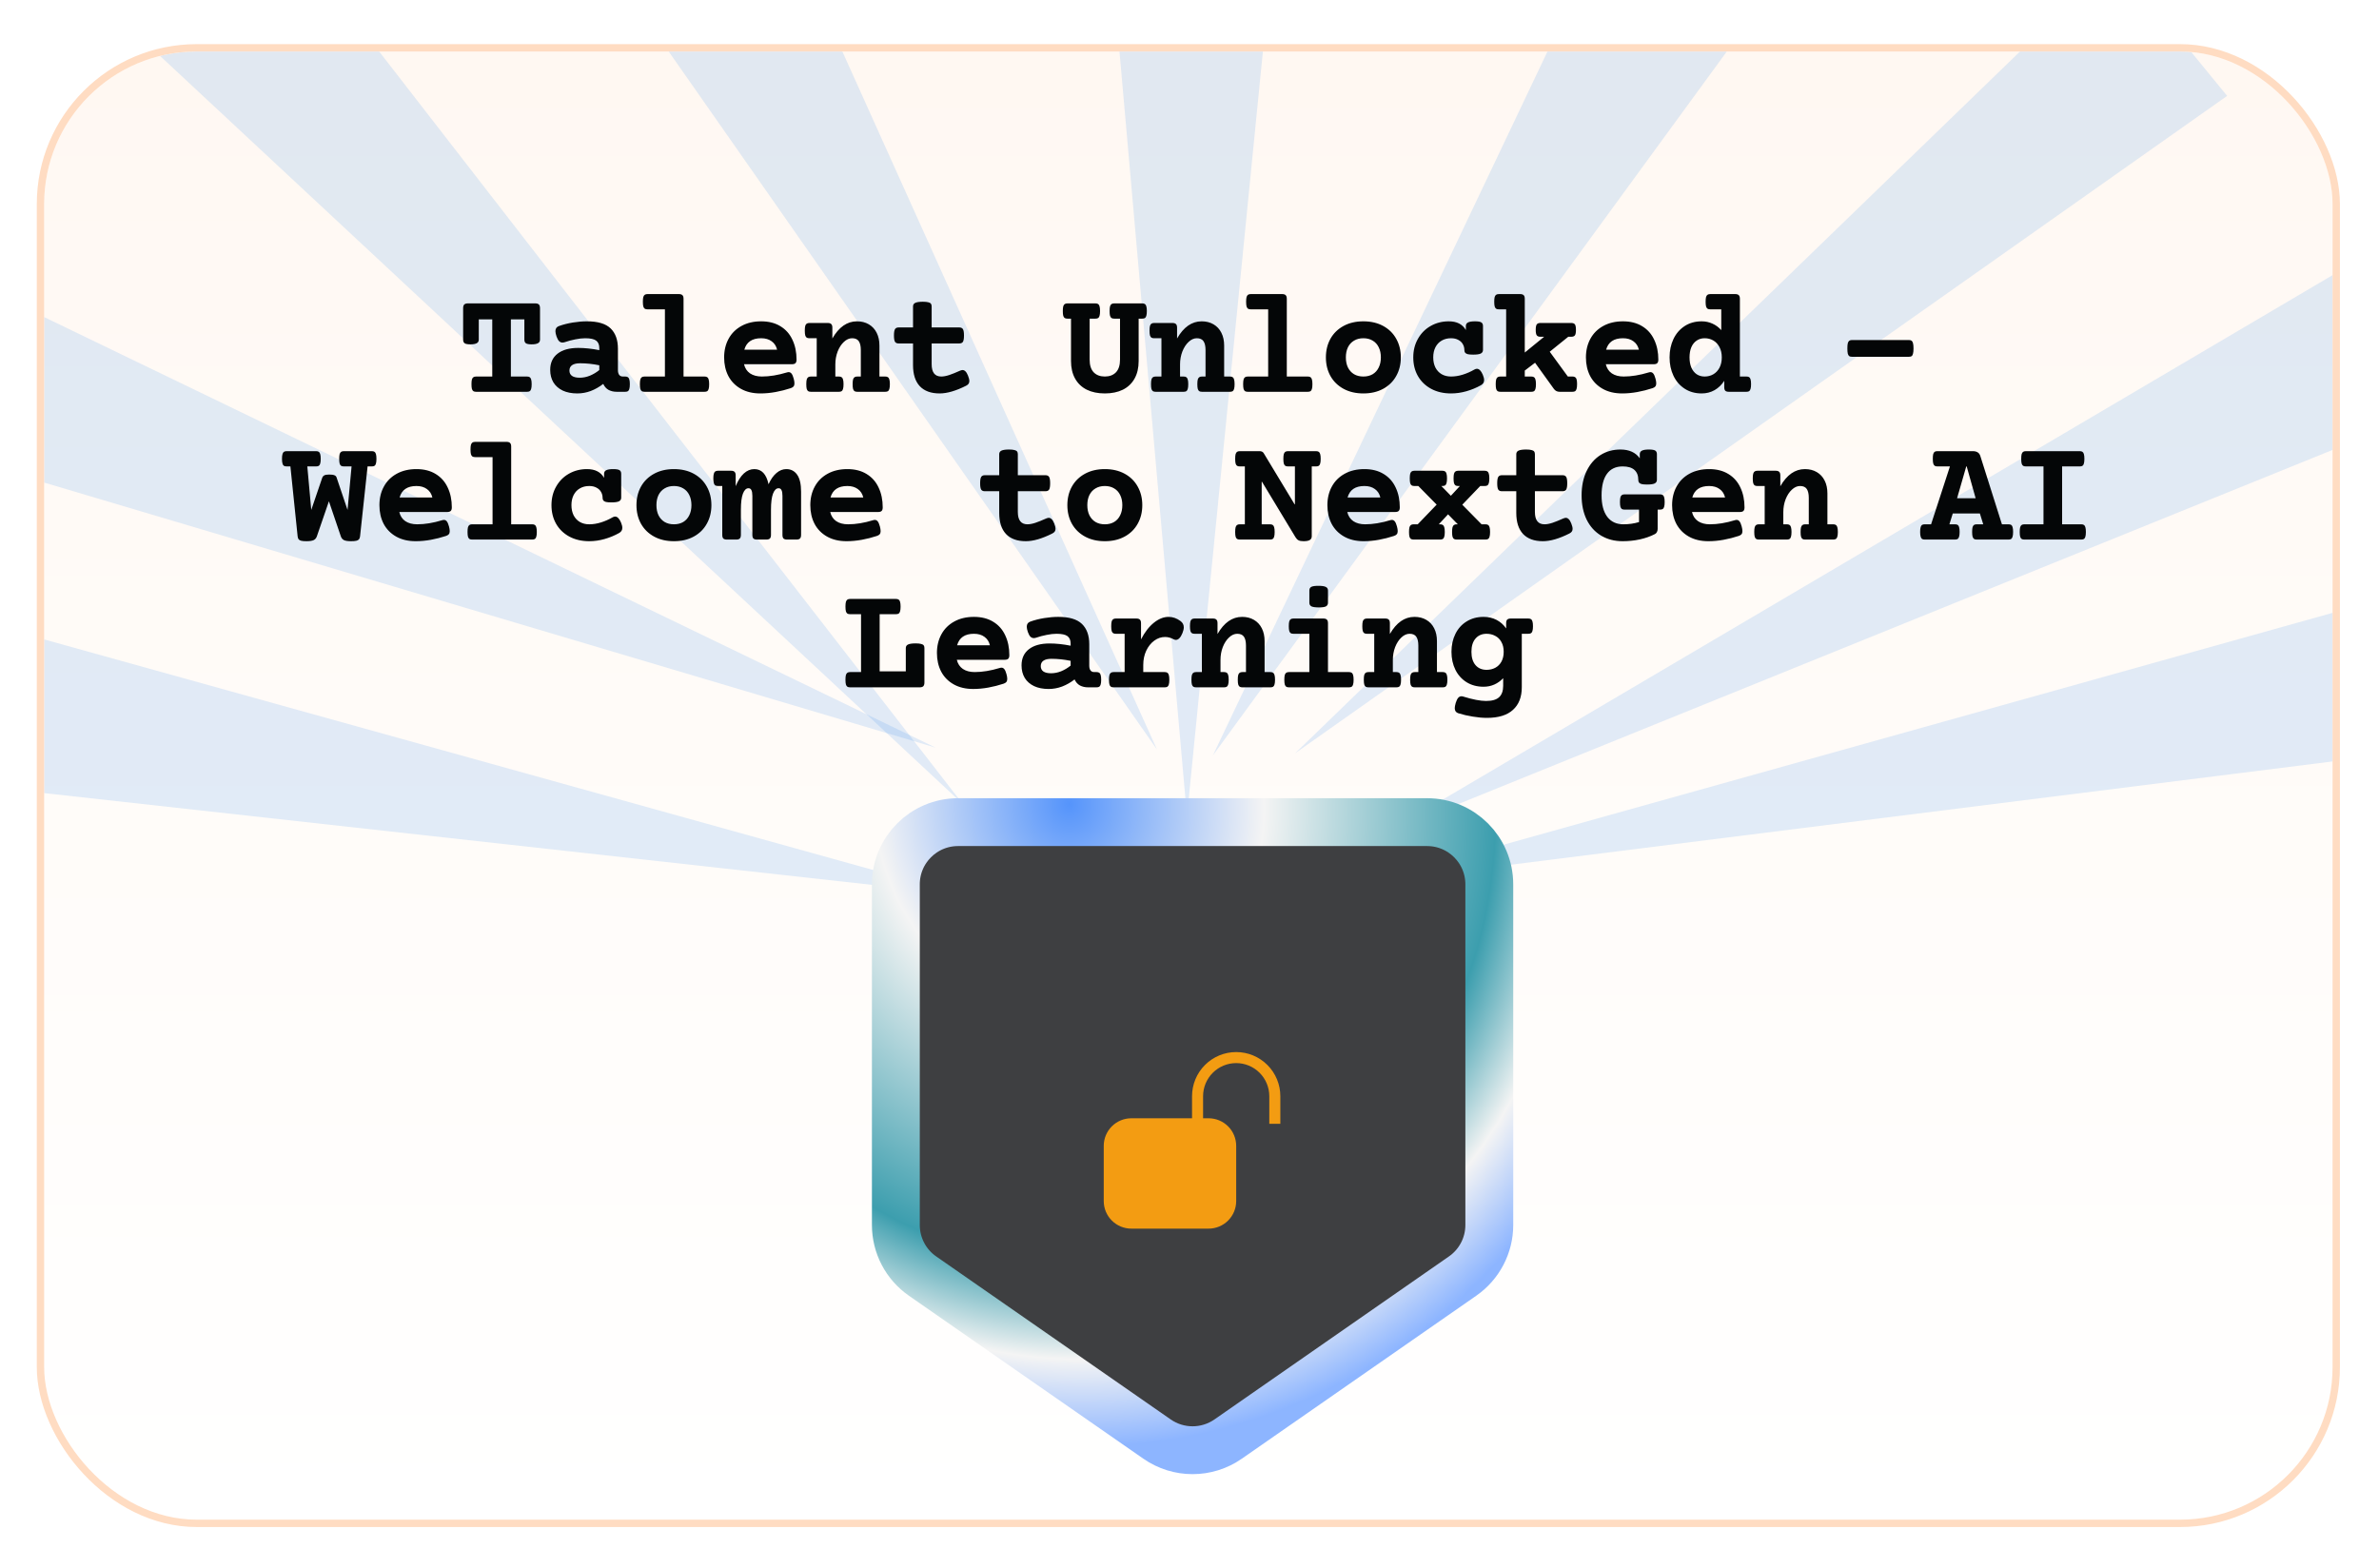<svg width="499" height="329" viewBox="0 0 499 329" fill="none" xmlns="http://www.w3.org/2000/svg">
<g filter="url(#filter0_d_371_53816)">
<g clip-path="url(#clip0_371_53816)">
<rect x="9.261" y="1.543" width="480" height="308" rx="32" fill="url(#paint0_linear_371_53816)"/>
<path d="M268.555 -35.334L248.974 161.981L231.516 -35.822L268.555 -35.334Z" fill="#0071E3" fill-opacity="0.12"/>
<path d="M371.324 -10.951L254.414 149.201L339.646 -30.149L371.324 -10.951Z" fill="#0071E3" fill-opacity="0.12"/>
<path d="M467.146 10.857L271.659 148.758L443.7 -17.82L467.146 10.857Z" fill="#0071E3" fill-opacity="0.12"/>
<path d="M522.881 71.504L290.352 165.706L506.681 38.192L522.881 71.504Z" fill="#0071E3" fill-opacity="0.12"/>
<path d="M535.794 144.629L286.867 175.919L528.698 108.273L535.794 144.629Z" fill="#0071E3" fill-opacity="0.12"/>
<path d="M161.201 -32.818L242.669 147.957L128.857 -14.764L161.201 -32.818Z" fill="#0071E3" fill-opacity="0.12"/>
<path d="M60.845 -22.551L201.971 159.434L33.326 2.245L60.845 -22.551Z" fill="#0071E3" fill-opacity="0.12"/>
<path d="M-11.111 47.418L196.258 147.584L-24.72 81.869L-11.111 47.418Z" fill="#0071E3" fill-opacity="0.12"/>
<path d="M-19.933 116.76L201.937 178.478L-27.202 153.081L-19.933 116.76Z" fill="#0071E3" fill-opacity="0.12"/>
<path d="M193.17 211.447C191.146 203.617 202.43 192.926 202.43 192.926L224.038 205.273L240.244 214.533C240.244 214.533 234.545 229.207 227.125 228.424C218.054 227.467 224.038 205.273 224.038 205.273C224.038 205.273 196.246 223.349 193.17 211.447Z" fill="#0071E3"/>
<path d="M306.367 211.447C308.39 203.617 297.106 192.926 297.106 192.926L275.498 205.273L259.293 214.533C259.293 214.533 264.991 229.207 272.412 228.424C281.482 227.467 275.498 205.273 275.498 205.273C275.498 205.273 303.291 223.349 306.367 211.447Z" fill="#0071E3"/>
<path d="M299.334 163.211C306.541 163.211 312.384 169.054 312.384 176.261V247.726C312.384 251.999 310.292 256.001 306.783 258.44L257.595 292.638C253.117 295.751 247.174 295.751 242.696 292.638L193.508 258.44C189.999 256.001 187.907 251.999 187.907 247.726V176.261C187.907 169.054 193.75 163.211 200.957 163.211H299.334Z" fill="#3E3F41" stroke="url(#paint1_radial_371_53816)" stroke-width="10.038"/>
<g clip-path="url(#clip1_371_53816)">
<path fill-rule="evenodd" clip-rule="evenodd" d="M259.293 211.445C261.749 211.445 264.105 212.421 265.841 214.158C267.578 215.894 268.554 218.25 268.554 220.706V226.494H266.238V220.706C266.238 218.864 265.507 217.097 264.204 215.795C262.902 214.492 261.135 213.76 259.293 213.76C257.451 213.76 255.684 214.492 254.382 215.795C253.079 217.097 252.348 218.864 252.348 220.706V225.336H253.505C254.265 225.336 255.018 225.486 255.72 225.777C256.422 226.067 257.06 226.494 257.598 227.031C258.135 227.569 258.562 228.207 258.853 228.909C259.143 229.611 259.293 230.364 259.293 231.124V242.699C259.293 243.459 259.143 244.212 258.853 244.914C258.562 245.616 258.135 246.254 257.598 246.792C257.06 247.329 256.422 247.756 255.72 248.047C255.018 248.337 254.265 248.487 253.505 248.487H237.3C235.764 248.487 234.292 247.877 233.207 246.792C232.122 245.706 231.512 244.234 231.512 242.699V231.124C231.512 229.589 232.122 228.117 233.207 227.031C234.292 225.946 235.764 225.336 237.3 225.336H250.033V220.706C250.033 218.25 251.008 215.894 252.745 214.158C254.482 212.421 256.837 211.445 259.293 211.445Z" fill="#F39C12"/>
</g>
<path d="M112.253 54.385C112.618 54.385 112.878 54.463 113.034 54.619C113.191 54.775 113.269 55.036 113.269 55.4V61.994C113.269 62.338 113.123 62.588 112.831 62.744C112.55 62.9 112.112 62.978 111.519 62.978C110.946 62.978 110.545 62.906 110.316 62.76C110.097 62.603 109.987 62.348 109.987 61.994V57.744H107.159V69.728H110.534C110.784 69.728 110.977 69.775 111.112 69.869C111.248 69.953 111.347 70.109 111.409 70.338C111.482 70.567 111.519 70.9 111.519 71.338C111.519 71.775 111.482 72.109 111.409 72.338C111.347 72.567 111.248 72.723 111.112 72.807C110.977 72.89 110.784 72.932 110.534 72.932H99.878C99.628 72.932 99.435 72.89 99.3 72.807C99.165 72.723 99.06 72.567 98.987 72.338C98.925 72.109 98.894 71.775 98.894 71.338C98.894 70.9 98.925 70.567 98.987 70.338C99.06 70.109 99.165 69.953 99.3 69.869C99.435 69.775 99.628 69.728 99.878 69.728H103.253V57.744H100.425V61.994C100.425 62.338 100.279 62.588 99.987 62.744C99.706 62.9 99.269 62.978 98.675 62.978C98.102 62.978 97.701 62.906 97.472 62.76C97.253 62.603 97.144 62.348 97.144 61.994V55.4C97.144 55.036 97.222 54.775 97.378 54.619C97.545 54.463 97.805 54.385 98.159 54.385H112.253ZM123.111 58.15C125.402 58.15 127.058 58.645 128.079 59.635C129.1 60.624 129.611 62.041 129.611 63.885V68.4C129.611 68.817 129.699 69.145 129.876 69.385C130.053 69.614 130.308 69.728 130.642 69.728H131.126C131.376 69.728 131.569 69.775 131.704 69.869C131.84 69.953 131.939 70.109 132.001 70.338C132.074 70.567 132.111 70.9 132.111 71.338C132.111 71.775 132.074 72.109 132.001 72.338C131.939 72.567 131.84 72.723 131.704 72.807C131.569 72.89 131.376 72.932 131.126 72.932H129.376C128.73 72.932 128.157 72.801 127.657 72.541C127.168 72.27 126.793 71.848 126.532 71.275C125.71 71.911 124.84 72.406 123.923 72.76C123.006 73.103 122.064 73.275 121.095 73.275C119.918 73.275 118.902 73.078 118.048 72.682C117.194 72.275 116.538 71.703 116.079 70.963C115.631 70.213 115.407 69.333 115.407 68.322C115.407 66.864 115.923 65.734 116.954 64.932C117.986 64.13 119.428 63.728 121.282 63.728C122.668 63.728 124.142 63.885 125.704 64.197V63.744C125.704 63.046 125.486 62.531 125.048 62.197C124.611 61.864 123.84 61.697 122.736 61.697C122.121 61.697 121.433 61.775 120.673 61.932C119.923 62.078 119.178 62.275 118.439 62.525C118.262 62.578 118.111 62.603 117.986 62.603C117.725 62.603 117.491 62.51 117.282 62.322C117.085 62.124 116.902 61.796 116.736 61.338C116.579 60.88 116.501 60.505 116.501 60.213C116.501 59.682 116.741 59.328 117.22 59.15C118.147 58.817 119.131 58.567 120.173 58.4C121.215 58.234 122.194 58.15 123.111 58.15ZM121.673 66.947C120.944 66.947 120.387 67.078 120.001 67.338C119.626 67.598 119.439 67.978 119.439 68.478C119.439 68.968 119.621 69.343 119.986 69.603C120.361 69.853 120.897 69.978 121.595 69.978C122.314 69.978 123.022 69.838 123.72 69.557C124.428 69.265 125.09 68.869 125.704 68.369V67.369C124.329 67.088 122.986 66.947 121.673 66.947ZM142.39 52.432C142.744 52.432 142.994 52.51 143.14 52.666C143.296 52.812 143.374 53.062 143.374 53.416V69.728H147.765C148.015 69.728 148.208 69.775 148.343 69.869C148.478 69.953 148.577 70.109 148.64 70.338C148.713 70.567 148.749 70.9 148.749 71.338C148.749 71.775 148.713 72.109 148.64 72.338C148.577 72.567 148.478 72.723 148.343 72.807C148.208 72.89 148.015 72.932 147.765 72.932H135.202C134.952 72.932 134.76 72.89 134.624 72.807C134.489 72.723 134.385 72.567 134.312 72.338C134.249 72.109 134.218 71.775 134.218 71.338C134.218 70.9 134.249 70.567 134.312 70.338C134.385 70.109 134.489 69.953 134.624 69.869C134.76 69.775 134.952 69.728 135.202 69.728H139.468V55.635H135.827C135.577 55.635 135.385 55.593 135.249 55.51C135.114 55.426 135.01 55.27 134.937 55.041C134.874 54.812 134.843 54.478 134.843 54.041C134.843 53.603 134.874 53.27 134.937 53.041C135.01 52.812 135.114 52.656 135.249 52.572C135.385 52.478 135.577 52.432 135.827 52.432H142.39ZM159.654 58.15C161.237 58.15 162.586 58.494 163.701 59.182C164.815 59.859 165.654 60.807 166.216 62.025C166.789 63.234 167.076 64.619 167.076 66.182C167.076 66.536 166.997 66.786 166.841 66.932C166.695 67.078 166.445 67.15 166.091 67.15H156.06C156.258 67.984 156.68 68.624 157.326 69.072C157.982 69.51 158.81 69.728 159.81 69.728C161.425 69.728 163.175 69.442 165.06 68.869C165.185 68.828 165.31 68.807 165.435 68.807C165.664 68.807 165.862 68.911 166.029 69.119C166.195 69.328 166.346 69.682 166.482 70.182C166.586 70.567 166.638 70.895 166.638 71.166C166.638 71.437 166.576 71.65 166.451 71.807C166.336 71.953 166.143 72.072 165.872 72.166C164.831 72.51 163.768 72.781 162.685 72.978C161.602 73.176 160.539 73.275 159.497 73.275C157.914 73.275 156.55 72.953 155.404 72.307C154.258 71.661 153.383 70.77 152.779 69.635C152.185 68.489 151.888 67.182 151.888 65.713C151.888 64.255 152.201 62.953 152.826 61.807C153.451 60.661 154.352 59.765 155.529 59.119C156.706 58.473 158.081 58.15 159.654 58.15ZM159.654 61.697C157.747 61.697 156.57 62.499 156.122 64.103H162.997C162.82 63.343 162.44 62.755 161.857 62.338C161.284 61.911 160.55 61.697 159.654 61.697ZM179.746 58.15C180.693 58.15 181.522 58.359 182.23 58.775C182.949 59.192 183.501 59.786 183.886 60.557C184.272 61.317 184.464 62.213 184.464 63.244V69.728H185.667C185.917 69.728 186.11 69.775 186.246 69.869C186.381 69.953 186.48 70.109 186.542 70.338C186.615 70.567 186.652 70.9 186.652 71.338C186.652 71.775 186.615 72.109 186.542 72.338C186.48 72.567 186.381 72.723 186.246 72.807C186.11 72.89 185.917 72.932 185.667 72.932H179.824C179.574 72.932 179.381 72.89 179.246 72.807C179.11 72.723 179.006 72.567 178.933 72.338C178.871 72.109 178.839 71.775 178.839 71.338C178.839 70.9 178.871 70.567 178.933 70.338C179.006 70.109 179.11 69.953 179.246 69.869C179.381 69.775 179.574 69.728 179.824 69.728H180.558V64.166C180.558 63.353 180.417 62.739 180.136 62.322C179.855 61.906 179.386 61.697 178.73 61.697C178.126 61.697 177.553 61.953 177.011 62.463C176.47 62.963 176.032 63.635 175.699 64.478C175.376 65.322 175.214 66.223 175.214 67.182V69.728H175.949C176.199 69.728 176.391 69.775 176.527 69.869C176.662 69.953 176.761 70.109 176.824 70.338C176.897 70.567 176.933 70.9 176.933 71.338C176.933 71.775 176.897 72.109 176.824 72.338C176.761 72.567 176.662 72.723 176.527 72.807C176.391 72.89 176.199 72.932 175.949 72.932H170.105C169.855 72.932 169.662 72.89 169.527 72.807C169.391 72.723 169.287 72.567 169.214 72.338C169.152 72.109 169.121 71.775 169.121 71.338C169.121 70.9 169.152 70.567 169.214 70.338C169.287 70.109 169.391 69.953 169.527 69.869C169.662 69.775 169.855 69.728 170.105 69.728H171.308V61.697H169.792C169.542 61.697 169.35 61.656 169.214 61.572C169.079 61.489 168.975 61.333 168.902 61.103C168.839 60.874 168.808 60.541 168.808 60.103C168.808 59.666 168.839 59.333 168.902 59.103C168.975 58.874 169.079 58.718 169.214 58.635C169.35 58.541 169.542 58.494 169.792 58.494H173.605C173.959 58.494 174.209 58.572 174.355 58.728C174.511 58.874 174.589 59.124 174.589 59.478V61.744C175.964 59.348 177.683 58.15 179.746 58.15ZM193.572 54.041C194.061 54.041 194.436 54.078 194.697 54.15C194.968 54.213 195.155 54.312 195.259 54.447C195.363 54.583 195.416 54.775 195.416 55.025V59.432H201.212C201.577 59.432 201.832 59.551 201.978 59.791C202.124 60.031 202.197 60.473 202.197 61.119C202.197 61.765 202.124 62.208 201.978 62.447C201.832 62.676 201.577 62.791 201.212 62.791H195.416V67.135C195.416 68.864 196.087 69.728 197.431 69.728C197.91 69.728 198.468 69.624 199.103 69.416C199.749 69.197 200.499 68.895 201.353 68.51C201.582 68.416 201.765 68.369 201.9 68.369C202.119 68.369 202.322 68.463 202.509 68.65C202.697 68.828 202.874 69.124 203.041 69.541C203.228 70.01 203.322 70.39 203.322 70.682C203.322 70.911 203.265 71.103 203.15 71.26C203.046 71.406 202.884 71.536 202.666 71.65C200.52 72.734 198.66 73.275 197.087 73.275C195.275 73.275 193.89 72.77 192.931 71.76C191.983 70.749 191.509 69.275 191.509 67.338V62.791H188.494C188.129 62.791 187.874 62.676 187.728 62.447C187.582 62.208 187.509 61.765 187.509 61.119C187.509 60.473 187.582 60.031 187.728 59.791C187.874 59.551 188.129 59.432 188.494 59.432H191.509V55.025C191.509 54.671 191.666 54.421 191.978 54.275C192.301 54.119 192.832 54.041 193.572 54.041ZM239.568 54.385C239.818 54.385 240.011 54.432 240.146 54.525C240.282 54.609 240.381 54.765 240.443 54.994C240.516 55.223 240.552 55.557 240.552 55.994C240.552 56.432 240.516 56.765 240.443 56.994C240.381 57.223 240.282 57.38 240.146 57.463C240.011 57.546 239.818 57.588 239.568 57.588H238.834V66.478C238.834 67.916 238.547 69.145 237.974 70.166C237.401 71.187 236.584 71.963 235.521 72.494C234.459 73.015 233.198 73.275 231.74 73.275C230.282 73.275 229.021 73.015 227.959 72.494C226.896 71.963 226.078 71.187 225.506 70.166C224.933 69.145 224.646 67.916 224.646 66.478V57.588H223.912C223.662 57.588 223.469 57.546 223.334 57.463C223.198 57.38 223.094 57.223 223.021 56.994C222.959 56.765 222.927 56.432 222.927 55.994C222.927 55.557 222.959 55.223 223.021 54.994C223.094 54.765 223.198 54.609 223.334 54.525C223.469 54.432 223.662 54.385 223.912 54.385H229.756C230.006 54.385 230.198 54.432 230.334 54.525C230.469 54.609 230.568 54.765 230.631 54.994C230.703 55.223 230.74 55.557 230.74 55.994C230.74 56.432 230.703 56.765 230.631 56.994C230.568 57.223 230.469 57.38 230.334 57.463C230.198 57.546 230.006 57.588 229.756 57.588H228.552V66.166C228.552 67.364 228.839 68.26 229.412 68.853C229.985 69.437 230.761 69.728 231.74 69.728C232.719 69.728 233.495 69.437 234.068 68.853C234.641 68.26 234.927 67.364 234.927 66.166V57.588H233.724C233.474 57.588 233.282 57.546 233.146 57.463C233.011 57.38 232.907 57.223 232.834 56.994C232.771 56.765 232.74 56.432 232.74 55.994C232.74 55.557 232.771 55.223 232.834 54.994C232.907 54.765 233.011 54.609 233.146 54.525C233.282 54.432 233.474 54.385 233.724 54.385H239.568ZM252.051 58.15C252.998 58.15 253.827 58.359 254.535 58.775C255.254 59.192 255.806 59.786 256.191 60.557C256.577 61.317 256.769 62.213 256.769 63.244V69.728H257.972C258.222 69.728 258.415 69.775 258.551 69.869C258.686 69.953 258.785 70.109 258.847 70.338C258.92 70.567 258.957 70.9 258.957 71.338C258.957 71.775 258.92 72.109 258.847 72.338C258.785 72.567 258.686 72.723 258.551 72.807C258.415 72.89 258.222 72.932 257.972 72.932H252.129C251.879 72.932 251.686 72.89 251.551 72.807C251.415 72.723 251.311 72.567 251.238 72.338C251.176 72.109 251.144 71.775 251.144 71.338C251.144 70.9 251.176 70.567 251.238 70.338C251.311 70.109 251.415 69.953 251.551 69.869C251.686 69.775 251.879 69.728 252.129 69.728H252.863V64.166C252.863 63.353 252.722 62.739 252.441 62.322C252.16 61.906 251.691 61.697 251.035 61.697C250.431 61.697 249.858 61.953 249.316 62.463C248.775 62.963 248.337 63.635 248.004 64.478C247.681 65.322 247.519 66.223 247.519 67.182V69.728H248.254C248.504 69.728 248.696 69.775 248.832 69.869C248.967 69.953 249.066 70.109 249.129 70.338C249.202 70.567 249.238 70.9 249.238 71.338C249.238 71.775 249.202 72.109 249.129 72.338C249.066 72.567 248.967 72.723 248.832 72.807C248.696 72.89 248.504 72.932 248.254 72.932H242.41C242.16 72.932 241.967 72.89 241.832 72.807C241.696 72.723 241.592 72.567 241.519 72.338C241.457 72.109 241.426 71.775 241.426 71.338C241.426 70.9 241.457 70.567 241.519 70.338C241.592 70.109 241.696 69.953 241.832 69.869C241.967 69.775 242.16 69.728 242.41 69.728H243.613V61.697H242.097C241.847 61.697 241.655 61.656 241.519 61.572C241.384 61.489 241.28 61.333 241.207 61.103C241.144 60.874 241.113 60.541 241.113 60.103C241.113 59.666 241.144 59.333 241.207 59.103C241.28 58.874 241.384 58.718 241.519 58.635C241.655 58.541 241.847 58.494 242.097 58.494H245.91C246.264 58.494 246.514 58.572 246.66 58.728C246.816 58.874 246.894 59.124 246.894 59.478V61.744C248.269 59.348 249.988 58.15 252.051 58.15ZM268.924 52.432C269.278 52.432 269.528 52.51 269.674 52.666C269.83 52.812 269.908 53.062 269.908 53.416V69.728H274.299C274.549 69.728 274.741 69.775 274.877 69.869C275.012 69.953 275.111 70.109 275.174 70.338C275.247 70.567 275.283 70.9 275.283 71.338C275.283 71.775 275.247 72.109 275.174 72.338C275.111 72.567 275.012 72.723 274.877 72.807C274.741 72.89 274.549 72.932 274.299 72.932H261.736C261.486 72.932 261.293 72.89 261.158 72.807C261.023 72.723 260.918 72.567 260.846 72.338C260.783 72.109 260.752 71.775 260.752 71.338C260.752 70.9 260.783 70.567 260.846 70.338C260.918 70.109 261.023 69.953 261.158 69.869C261.293 69.775 261.486 69.728 261.736 69.728H266.002V55.635H262.361C262.111 55.635 261.918 55.593 261.783 55.51C261.648 55.426 261.543 55.27 261.471 55.041C261.408 54.812 261.377 54.478 261.377 54.041C261.377 53.603 261.408 53.27 261.471 53.041C261.543 52.812 261.648 52.656 261.783 52.572C261.918 52.478 262.111 52.432 262.361 52.432H268.924ZM285.969 58.15C287.552 58.15 288.937 58.473 290.125 59.119C291.312 59.765 292.224 60.661 292.859 61.807C293.505 62.953 293.828 64.255 293.828 65.713C293.828 67.171 293.505 68.473 292.859 69.619C292.224 70.765 291.312 71.661 290.125 72.307C288.937 72.953 287.552 73.275 285.969 73.275C284.385 73.275 283 72.953 281.812 72.307C280.625 71.661 279.708 70.765 279.062 69.619C278.427 68.473 278.109 67.171 278.109 65.713C278.109 64.255 278.427 62.953 279.062 61.807C279.708 60.661 280.625 59.765 281.812 59.119C283 58.473 284.385 58.15 285.969 58.15ZM285.969 61.697C285.219 61.697 284.568 61.864 284.016 62.197C283.463 62.52 283.036 62.984 282.734 63.588C282.443 64.192 282.297 64.9 282.297 65.713C282.297 66.525 282.443 67.234 282.734 67.838C283.036 68.442 283.463 68.911 284.016 69.244C284.568 69.567 285.219 69.728 285.969 69.728C286.719 69.728 287.37 69.567 287.922 69.244C288.474 68.911 288.896 68.442 289.187 67.838C289.49 67.234 289.641 66.525 289.641 65.713C289.641 64.9 289.49 64.192 289.187 63.588C288.896 62.984 288.474 62.52 287.922 62.197C287.37 61.864 286.719 61.697 285.969 61.697ZM309.373 58.15C310.019 58.15 310.462 58.223 310.701 58.369C310.941 58.515 311.061 58.77 311.061 59.135V64.15C311.061 64.505 310.899 64.76 310.576 64.916C310.264 65.062 309.738 65.135 308.998 65.135C308.508 65.135 308.128 65.103 307.857 65.041C307.597 64.968 307.415 64.864 307.311 64.728C307.206 64.593 307.154 64.4 307.154 64.15C307.154 63.713 307.045 63.307 306.826 62.932C306.618 62.557 306.3 62.26 305.873 62.041C305.456 61.812 304.951 61.697 304.357 61.697C303.607 61.697 302.951 61.864 302.389 62.197C301.826 62.52 301.389 62.989 301.076 63.603C300.774 64.208 300.623 64.911 300.623 65.713C300.623 66.515 300.774 67.223 301.076 67.838C301.389 68.442 301.826 68.911 302.389 69.244C302.951 69.567 303.607 69.728 304.357 69.728C305.16 69.728 305.977 69.598 306.811 69.338C307.654 69.078 308.472 68.718 309.264 68.26C309.451 68.156 309.623 68.103 309.779 68.103C310.248 68.103 310.66 68.515 311.014 69.338C311.201 69.786 311.295 70.166 311.295 70.478C311.295 70.947 311.071 71.307 310.623 71.557C309.654 72.098 308.633 72.52 307.561 72.822C306.498 73.124 305.43 73.275 304.357 73.275C302.774 73.275 301.383 72.953 300.186 72.307C298.988 71.661 298.061 70.765 297.404 69.619C296.758 68.473 296.436 67.171 296.436 65.713C296.436 64.255 296.764 62.953 297.42 61.807C298.076 60.65 298.967 59.755 300.092 59.119C301.227 58.473 302.493 58.15 303.889 58.15C305.576 58.15 306.769 58.76 307.467 59.978V59.135C307.467 58.781 307.618 58.531 307.92 58.385C308.222 58.228 308.706 58.15 309.373 58.15ZM329.809 69.728C330.173 69.728 330.428 69.838 330.574 70.057C330.72 70.275 330.793 70.703 330.793 71.338C330.793 71.775 330.757 72.109 330.684 72.338C330.621 72.567 330.522 72.723 330.387 72.807C330.251 72.89 330.059 72.932 329.809 72.932H327.137C326.616 72.932 326.21 72.723 325.918 72.307L321.981 66.838L319.824 68.478V69.728H321.184C321.434 69.728 321.626 69.775 321.762 69.869C321.897 69.953 321.996 70.109 322.059 70.338C322.132 70.567 322.168 70.9 322.168 71.338C322.168 71.775 322.132 72.109 322.059 72.338C321.996 72.567 321.897 72.723 321.762 72.807C321.626 72.89 321.434 72.932 321.184 72.932H314.715C314.465 72.932 314.272 72.89 314.137 72.807C314.001 72.723 313.897 72.567 313.824 72.338C313.762 72.109 313.731 71.775 313.731 71.338C313.731 70.9 313.762 70.567 313.824 70.338C313.897 70.109 314.001 69.953 314.137 69.869C314.272 69.775 314.465 69.728 314.715 69.728H315.918V55.635H314.402C314.152 55.635 313.96 55.593 313.824 55.51C313.689 55.426 313.585 55.27 313.512 55.041C313.449 54.812 313.418 54.478 313.418 54.041C313.418 53.603 313.449 53.27 313.512 53.041C313.585 52.812 313.689 52.656 313.824 52.572C313.96 52.478 314.152 52.432 314.402 52.432H318.84C319.194 52.432 319.444 52.51 319.59 52.666C319.746 52.812 319.824 53.062 319.824 53.416V64.697L323.887 61.385H323.106C322.741 61.385 322.486 61.286 322.34 61.088C322.194 60.89 322.121 60.51 322.121 59.947C322.121 59.374 322.194 58.989 322.34 58.791C322.486 58.593 322.741 58.494 323.106 58.494H329.574C329.939 58.494 330.194 58.593 330.34 58.791C330.486 58.989 330.559 59.374 330.559 59.947C330.559 60.51 330.486 60.89 330.34 61.088C330.194 61.286 329.939 61.385 329.574 61.385H328.949L325.059 64.525L328.856 69.728H329.809ZM340.416 58.15C341.999 58.15 343.348 58.494 344.463 59.182C345.578 59.859 346.416 60.807 346.979 62.025C347.552 63.234 347.838 64.619 347.838 66.182C347.838 66.536 347.76 66.786 347.604 66.932C347.458 67.078 347.208 67.15 346.854 67.15H336.822C337.02 67.984 337.442 68.624 338.088 69.072C338.744 69.51 339.572 69.728 340.572 69.728C342.187 69.728 343.937 69.442 345.822 68.869C345.947 68.828 346.072 68.807 346.197 68.807C346.427 68.807 346.624 68.911 346.791 69.119C346.958 69.328 347.109 69.682 347.244 70.182C347.348 70.567 347.401 70.895 347.401 71.166C347.401 71.437 347.338 71.65 347.213 71.807C347.098 71.953 346.906 72.072 346.635 72.166C345.593 72.51 344.531 72.781 343.447 72.978C342.364 73.176 341.302 73.275 340.26 73.275C338.677 73.275 337.312 72.953 336.166 72.307C335.02 71.661 334.145 70.77 333.541 69.635C332.947 68.489 332.651 67.182 332.651 65.713C332.651 64.255 332.963 62.953 333.588 61.807C334.213 60.661 335.114 59.765 336.291 59.119C337.468 58.473 338.843 58.15 340.416 58.15ZM340.416 61.697C338.51 61.697 337.333 62.499 336.885 64.103H343.76C343.583 63.343 343.203 62.755 342.619 62.338C342.046 61.911 341.312 61.697 340.416 61.697ZM363.961 52.432C364.315 52.432 364.565 52.51 364.711 52.666C364.867 52.812 364.946 53.062 364.946 53.416V69.728H366.305C366.555 69.728 366.748 69.77 366.883 69.853C367.018 69.937 367.117 70.093 367.18 70.322C367.253 70.551 367.289 70.885 367.289 71.322C367.289 71.76 367.253 72.093 367.18 72.322C367.117 72.551 367.018 72.713 366.883 72.807C366.748 72.89 366.555 72.932 366.305 72.932H362.649C362.294 72.932 362.039 72.859 361.883 72.713C361.737 72.557 361.664 72.301 361.664 71.947V70.635C361.123 71.468 360.446 72.119 359.633 72.588C358.821 73.046 357.919 73.275 356.93 73.275C355.565 73.275 354.373 72.942 353.352 72.275C352.331 71.609 351.55 70.703 351.008 69.557C350.466 68.411 350.196 67.13 350.196 65.713C350.196 64.296 350.466 63.015 351.008 61.869C351.55 60.723 352.331 59.817 353.352 59.15C354.373 58.484 355.565 58.15 356.93 58.15C357.742 58.15 358.498 58.312 359.196 58.635C359.893 58.947 360.508 59.4 361.039 59.994V55.635H358.742C358.492 55.635 358.3 55.593 358.164 55.51C358.029 55.426 357.925 55.27 357.852 55.041C357.789 54.812 357.758 54.478 357.758 54.041C357.758 53.603 357.789 53.27 357.852 53.041C357.925 52.812 358.029 52.656 358.164 52.572C358.3 52.478 358.492 52.432 358.742 52.432H363.961ZM357.555 61.697C356.909 61.697 356.347 61.864 355.867 62.197C355.388 62.52 355.018 62.984 354.758 63.588C354.508 64.192 354.383 64.9 354.383 65.713C354.383 66.525 354.508 67.234 354.758 67.838C355.018 68.442 355.388 68.911 355.867 69.244C356.347 69.567 356.909 69.728 357.555 69.728C358.222 69.728 358.826 69.572 359.367 69.26C359.909 68.947 360.341 68.489 360.664 67.885C360.987 67.27 361.149 66.546 361.149 65.713C361.149 64.88 360.987 64.161 360.664 63.557C360.341 62.942 359.909 62.478 359.367 62.166C358.826 61.853 358.222 61.697 357.555 61.697ZM400.379 62.072C400.629 62.072 400.822 62.119 400.957 62.213C401.093 62.307 401.192 62.478 401.254 62.728C401.327 62.978 401.364 63.348 401.364 63.838C401.364 64.328 401.327 64.697 401.254 64.947C401.192 65.197 401.093 65.369 400.957 65.463C400.822 65.546 400.629 65.588 400.379 65.588H388.473C388.223 65.588 388.03 65.546 387.895 65.463C387.759 65.369 387.655 65.197 387.582 64.947C387.52 64.697 387.489 64.328 387.489 63.838C387.489 63.348 387.52 62.978 387.582 62.728C387.655 62.478 387.759 62.307 387.895 62.213C388.03 62.119 388.223 62.072 388.473 62.072H400.379ZM77.976 85.385C78.226 85.385 78.418 85.432 78.554 85.525C78.689 85.609 78.788 85.765 78.851 85.994C78.924 86.223 78.96 86.557 78.96 86.994C78.96 87.432 78.924 87.765 78.851 87.994C78.788 88.223 78.689 88.38 78.554 88.463C78.418 88.546 78.226 88.588 77.976 88.588H77.101L75.522 103.26C75.491 103.52 75.418 103.723 75.304 103.869C75.189 104.015 75.002 104.119 74.741 104.182C74.481 104.244 74.111 104.275 73.632 104.275C72.944 104.275 72.444 104.197 72.132 104.041C71.83 103.885 71.616 103.624 71.491 103.26L68.991 95.9L66.46 103.26C66.335 103.624 66.116 103.885 65.804 104.041C65.491 104.197 64.986 104.275 64.288 104.275C63.809 104.275 63.439 104.244 63.179 104.182C62.929 104.119 62.746 104.015 62.632 103.869C62.528 103.723 62.46 103.52 62.429 103.26L60.913 88.588H60.132C59.882 88.588 59.689 88.546 59.554 88.463C59.418 88.38 59.319 88.223 59.257 87.994C59.184 87.765 59.148 87.432 59.148 86.994C59.148 86.557 59.184 86.223 59.257 85.994C59.319 85.765 59.418 85.609 59.554 85.525C59.689 85.432 59.882 85.385 60.132 85.385H66.288C66.538 85.385 66.731 85.432 66.866 85.525C67.002 85.609 67.101 85.765 67.163 85.994C67.236 86.223 67.272 86.557 67.272 86.994C67.272 87.432 67.236 87.765 67.163 87.994C67.101 88.223 67.002 88.38 66.866 88.463C66.731 88.546 66.538 88.588 66.288 88.588H64.46L65.288 97.713L67.569 91.025C67.642 90.786 67.783 90.603 67.991 90.478C68.2 90.353 68.549 90.291 69.038 90.291C69.559 90.291 69.934 90.343 70.163 90.447C70.392 90.541 70.538 90.697 70.601 90.916L72.897 97.713L73.741 88.588H72.132C71.882 88.588 71.689 88.546 71.554 88.463C71.418 88.38 71.314 88.223 71.241 87.994C71.179 87.765 71.147 87.432 71.147 86.994C71.147 86.557 71.179 86.223 71.241 85.994C71.314 85.765 71.418 85.609 71.554 85.525C71.689 85.432 71.882 85.385 72.132 85.385H77.976ZM87.349 89.15C88.932 89.15 90.281 89.494 91.396 90.182C92.51 90.859 93.349 91.807 93.911 93.025C94.484 94.234 94.771 95.619 94.771 97.182C94.771 97.536 94.692 97.786 94.536 97.932C94.39 98.078 94.14 98.15 93.786 98.15H83.755C83.953 98.984 84.375 99.624 85.021 100.072C85.677 100.51 86.505 100.729 87.505 100.729C89.12 100.729 90.87 100.442 92.755 99.869C92.88 99.828 93.005 99.807 93.13 99.807C93.359 99.807 93.557 99.911 93.724 100.119C93.89 100.327 94.041 100.682 94.177 101.182C94.281 101.567 94.333 101.895 94.333 102.166C94.333 102.437 94.271 102.65 94.146 102.807C94.031 102.952 93.838 103.072 93.567 103.166C92.526 103.51 91.463 103.781 90.38 103.979C89.297 104.176 88.234 104.275 87.192 104.275C85.609 104.275 84.245 103.952 83.099 103.307C81.953 102.661 81.078 101.77 80.474 100.635C79.88 99.489 79.583 98.182 79.583 96.713C79.583 95.255 79.896 93.953 80.521 92.807C81.146 91.661 82.047 90.765 83.224 90.119C84.401 89.473 85.776 89.15 87.349 89.15ZM87.349 92.697C85.442 92.697 84.265 93.499 83.817 95.103H90.692C90.515 94.343 90.135 93.755 89.552 93.338C88.979 92.911 88.245 92.697 87.349 92.697ZM106.237 83.432C106.592 83.432 106.842 83.51 106.987 83.666C107.144 83.812 107.222 84.062 107.222 84.416V100.729H111.612C111.862 100.729 112.055 100.775 112.191 100.869C112.326 100.952 112.425 101.109 112.487 101.338C112.56 101.567 112.597 101.9 112.597 102.338C112.597 102.775 112.56 103.109 112.487 103.338C112.425 103.567 112.326 103.723 112.191 103.807C112.055 103.89 111.862 103.932 111.612 103.932H99.05C98.8 103.932 98.607 103.89 98.472 103.807C98.336 103.723 98.232 103.567 98.159 103.338C98.097 103.109 98.066 102.775 98.066 102.338C98.066 101.9 98.097 101.567 98.159 101.338C98.232 101.109 98.336 100.952 98.472 100.869C98.607 100.775 98.8 100.729 99.05 100.729H103.316V86.635H99.675C99.425 86.635 99.232 86.593 99.097 86.51C98.961 86.426 98.857 86.27 98.784 86.041C98.722 85.812 98.691 85.478 98.691 85.041C98.691 84.603 98.722 84.27 98.784 84.041C98.857 83.812 98.961 83.656 99.097 83.572C99.232 83.478 99.425 83.432 99.675 83.432H106.237ZM128.611 89.15C129.256 89.15 129.699 89.223 129.939 89.369C130.178 89.515 130.298 89.77 130.298 90.135V95.15C130.298 95.505 130.137 95.76 129.814 95.916C129.501 96.062 128.975 96.135 128.236 96.135C127.746 96.135 127.366 96.103 127.095 96.041C126.835 95.968 126.652 95.864 126.548 95.728C126.444 95.593 126.392 95.4 126.392 95.15C126.392 94.713 126.282 94.307 126.064 93.932C125.855 93.557 125.538 93.26 125.111 93.041C124.694 92.812 124.189 92.697 123.595 92.697C122.845 92.697 122.189 92.864 121.626 93.197C121.064 93.52 120.626 93.989 120.314 94.603C120.012 95.208 119.861 95.911 119.861 96.713C119.861 97.515 120.012 98.223 120.314 98.838C120.626 99.442 121.064 99.911 121.626 100.244C122.189 100.567 122.845 100.729 123.595 100.729C124.397 100.729 125.215 100.598 126.048 100.338C126.892 100.077 127.71 99.718 128.501 99.26C128.689 99.156 128.861 99.103 129.017 99.103C129.486 99.103 129.897 99.515 130.251 100.338C130.439 100.786 130.532 101.166 130.532 101.479C130.532 101.947 130.308 102.307 129.861 102.557C128.892 103.098 127.871 103.52 126.798 103.822C125.736 104.124 124.668 104.275 123.595 104.275C122.012 104.275 120.621 103.952 119.423 103.307C118.225 102.661 117.298 101.765 116.642 100.619C115.996 99.473 115.673 98.171 115.673 96.713C115.673 95.255 116.001 93.953 116.657 92.807C117.314 91.65 118.204 90.755 119.329 90.119C120.465 89.473 121.73 89.15 123.126 89.15C124.814 89.15 126.006 89.76 126.704 90.978V90.135C126.704 89.781 126.855 89.531 127.157 89.385C127.46 89.228 127.944 89.15 128.611 89.15ZM141.359 89.15C142.942 89.15 144.327 89.473 145.515 90.119C146.702 90.765 147.614 91.661 148.249 92.807C148.895 93.953 149.218 95.255 149.218 96.713C149.218 98.171 148.895 99.473 148.249 100.619C147.614 101.765 146.702 102.661 145.515 103.307C144.327 103.952 142.942 104.275 141.359 104.275C139.775 104.275 138.39 103.952 137.202 103.307C136.015 102.661 135.098 101.765 134.452 100.619C133.817 99.473 133.499 98.171 133.499 96.713C133.499 95.255 133.817 93.953 134.452 92.807C135.098 91.661 136.015 90.765 137.202 90.119C138.39 89.473 139.775 89.15 141.359 89.15ZM141.359 92.697C140.609 92.697 139.958 92.864 139.406 93.197C138.853 93.52 138.426 93.984 138.124 94.588C137.833 95.192 137.687 95.9 137.687 96.713C137.687 97.525 137.833 98.234 138.124 98.838C138.426 99.442 138.853 99.911 139.406 100.244C139.958 100.567 140.609 100.729 141.359 100.729C142.109 100.729 142.76 100.567 143.312 100.244C143.864 99.911 144.286 99.442 144.577 98.838C144.88 98.234 145.031 97.525 145.031 96.713C145.031 95.9 144.88 95.192 144.577 94.588C144.286 93.984 143.864 93.52 143.312 93.197C142.76 92.864 142.109 92.697 141.359 92.697ZM164.935 89.15C165.893 89.15 166.648 89.541 167.201 90.322C167.753 91.103 168.029 92.291 168.029 93.885V102.947C168.029 103.301 167.951 103.557 167.794 103.713C167.648 103.859 167.398 103.932 167.044 103.932H165.107C164.753 103.932 164.497 103.859 164.341 103.713C164.195 103.557 164.122 103.301 164.122 102.947V94.775C164.122 94.223 164.055 93.817 163.919 93.557C163.794 93.296 163.591 93.166 163.31 93.166C162.82 93.166 162.43 93.546 162.138 94.307C161.857 95.067 161.716 96.176 161.716 97.635V102.947C161.716 103.301 161.638 103.557 161.482 103.713C161.336 103.859 161.086 103.932 160.732 103.932H158.794C158.44 103.932 158.185 103.859 158.029 103.713C157.883 103.557 157.81 103.301 157.81 102.947V94.775C157.81 94.223 157.742 93.817 157.607 93.557C157.482 93.296 157.279 93.166 156.997 93.166C156.508 93.166 156.117 93.546 155.826 94.307C155.544 95.067 155.404 96.176 155.404 97.635V102.947C155.404 103.301 155.326 103.557 155.169 103.713C155.023 103.859 154.773 103.932 154.419 103.932H152.482C152.128 103.932 151.872 103.859 151.716 103.713C151.57 103.557 151.497 103.301 151.497 102.947V92.697H150.607C150.357 92.697 150.164 92.656 150.029 92.572C149.893 92.489 149.794 92.333 149.732 92.103C149.659 91.874 149.622 91.541 149.622 91.103C149.622 90.666 149.659 90.333 149.732 90.103C149.794 89.874 149.893 89.718 150.029 89.635C150.164 89.541 150.357 89.494 150.607 89.494H153.326C153.68 89.494 153.93 89.572 154.076 89.728C154.232 89.874 154.31 90.124 154.31 90.478V92.728C154.8 91.551 155.372 90.661 156.029 90.057C156.695 89.453 157.425 89.15 158.216 89.15C159.758 89.15 160.753 90.208 161.201 92.322C161.68 91.281 162.237 90.494 162.872 89.963C163.508 89.421 164.195 89.15 164.935 89.15ZM177.73 89.15C179.313 89.15 180.662 89.494 181.777 90.182C182.891 90.859 183.73 91.807 184.292 93.025C184.865 94.234 185.152 95.619 185.152 97.182C185.152 97.536 185.074 97.786 184.917 97.932C184.772 98.078 184.522 98.15 184.167 98.15H174.136C174.334 98.984 174.756 99.624 175.402 100.072C176.058 100.51 176.886 100.729 177.886 100.729C179.501 100.729 181.251 100.442 183.136 99.869C183.261 99.828 183.386 99.807 183.511 99.807C183.74 99.807 183.938 99.911 184.105 100.119C184.272 100.327 184.423 100.682 184.558 101.182C184.662 101.567 184.714 101.895 184.714 102.166C184.714 102.437 184.652 102.65 184.527 102.807C184.412 102.952 184.22 103.072 183.949 103.166C182.907 103.51 181.845 103.781 180.761 103.979C179.678 104.176 178.615 104.275 177.574 104.275C175.99 104.275 174.626 103.952 173.48 103.307C172.334 102.661 171.459 101.77 170.855 100.635C170.261 99.489 169.964 98.182 169.964 96.713C169.964 95.255 170.277 93.953 170.902 92.807C171.527 91.661 172.428 90.765 173.605 90.119C174.782 89.473 176.157 89.15 177.73 89.15ZM177.73 92.697C175.824 92.697 174.647 93.499 174.199 95.103H181.074C180.897 94.343 180.516 93.755 179.933 93.338C179.36 92.911 178.626 92.697 177.73 92.697ZM211.648 85.041C212.138 85.041 212.513 85.078 212.773 85.15C213.044 85.213 213.231 85.312 213.336 85.447C213.44 85.583 213.492 85.775 213.492 86.025V90.432H219.289C219.653 90.432 219.908 90.551 220.054 90.791C220.2 91.031 220.273 91.473 220.273 92.119C220.273 92.765 220.2 93.208 220.054 93.447C219.908 93.676 219.653 93.791 219.289 93.791H213.492V98.135C213.492 99.864 214.164 100.729 215.507 100.729C215.987 100.729 216.544 100.624 217.179 100.416C217.825 100.197 218.575 99.895 219.429 99.51C219.658 99.416 219.841 99.369 219.976 99.369C220.195 99.369 220.398 99.463 220.586 99.65C220.773 99.828 220.95 100.124 221.117 100.541C221.304 101.01 221.398 101.39 221.398 101.682C221.398 101.911 221.341 102.104 221.226 102.26C221.122 102.406 220.961 102.536 220.742 102.65C218.596 103.734 216.737 104.275 215.164 104.275C213.351 104.275 211.966 103.77 211.007 102.76C210.06 101.749 209.586 100.275 209.586 98.338V93.791H206.57C206.205 93.791 205.95 93.676 205.804 93.447C205.658 93.208 205.586 92.765 205.586 92.119C205.586 91.473 205.658 91.031 205.804 90.791C205.95 90.551 206.205 90.432 206.57 90.432H209.586V86.025C209.586 85.671 209.742 85.421 210.054 85.275C210.377 85.119 210.908 85.041 211.648 85.041ZM231.74 89.15C233.323 89.15 234.709 89.473 235.896 90.119C237.084 90.765 237.995 91.661 238.631 92.807C239.276 93.953 239.599 95.255 239.599 96.713C239.599 98.171 239.276 99.473 238.631 100.619C237.995 101.765 237.084 102.661 235.896 103.307C234.709 103.952 233.323 104.275 231.74 104.275C230.157 104.275 228.771 103.952 227.584 103.307C226.396 102.661 225.48 101.765 224.834 100.619C224.198 99.473 223.881 98.171 223.881 96.713C223.881 95.255 224.198 93.953 224.834 92.807C225.48 91.661 226.396 90.765 227.584 90.119C228.771 89.473 230.157 89.15 231.74 89.15ZM231.74 92.697C230.99 92.697 230.339 92.864 229.787 93.197C229.235 93.52 228.808 93.984 228.506 94.588C228.214 95.192 228.068 95.9 228.068 96.713C228.068 97.525 228.214 98.234 228.506 98.838C228.808 99.442 229.235 99.911 229.787 100.244C230.339 100.567 230.99 100.729 231.74 100.729C232.49 100.729 233.141 100.567 233.693 100.244C234.245 99.911 234.667 99.442 234.959 98.838C235.261 98.234 235.412 97.525 235.412 96.713C235.412 95.9 235.261 95.192 234.959 94.588C234.667 93.984 234.245 93.52 233.693 93.197C233.141 92.864 232.49 92.697 231.74 92.697ZM276.033 85.385C276.283 85.385 276.476 85.432 276.611 85.525C276.747 85.609 276.846 85.765 276.908 85.994C276.981 86.223 277.017 86.557 277.017 86.994C277.017 87.432 276.981 87.765 276.908 87.994C276.846 88.223 276.747 88.38 276.611 88.463C276.476 88.546 276.283 88.588 276.033 88.588H275.142V103.244C275.142 103.588 275.012 103.843 274.752 104.01C274.491 104.187 274.049 104.275 273.424 104.275C272.944 104.275 272.585 104.208 272.346 104.072C272.116 103.947 271.913 103.739 271.736 103.447L264.705 91.807H264.642V100.729H266.377C266.627 100.729 266.819 100.775 266.955 100.869C267.09 100.952 267.189 101.109 267.252 101.338C267.325 101.567 267.361 101.9 267.361 102.338C267.361 102.775 267.325 103.109 267.252 103.338C267.189 103.567 267.09 103.723 266.955 103.807C266.819 103.89 266.627 103.932 266.377 103.932H260.064C259.814 103.932 259.622 103.89 259.486 103.807C259.351 103.723 259.247 103.567 259.174 103.338C259.111 103.109 259.08 102.775 259.08 102.338C259.08 101.9 259.111 101.567 259.174 101.338C259.247 101.109 259.351 100.952 259.486 100.869C259.622 100.775 259.814 100.729 260.064 100.729H261.111V88.588H260.064C259.814 88.588 259.622 88.546 259.486 88.463C259.351 88.38 259.247 88.223 259.174 87.994C259.111 87.765 259.08 87.432 259.08 86.994C259.08 86.557 259.111 86.223 259.174 85.994C259.247 85.765 259.351 85.609 259.486 85.525C259.622 85.432 259.814 85.385 260.064 85.385H264.189C264.606 85.385 264.898 85.525 265.064 85.807L271.549 96.541H271.611V88.588H270.174C269.924 88.588 269.731 88.546 269.596 88.463C269.46 88.38 269.356 88.223 269.283 87.994C269.221 87.765 269.189 87.432 269.189 86.994C269.189 86.557 269.221 86.223 269.283 85.994C269.356 85.765 269.46 85.609 269.596 85.525C269.731 85.432 269.924 85.385 270.174 85.385H276.033ZM286.187 89.15C287.771 89.15 289.12 89.494 290.234 90.182C291.349 90.859 292.187 91.807 292.75 93.025C293.323 94.234 293.609 95.619 293.609 97.182C293.609 97.536 293.531 97.786 293.375 97.932C293.229 98.078 292.979 98.15 292.625 98.15H282.594C282.792 98.984 283.213 99.624 283.859 100.072C284.516 100.51 285.344 100.729 286.344 100.729C287.958 100.729 289.708 100.442 291.594 99.869C291.719 99.828 291.844 99.807 291.969 99.807C292.198 99.807 292.396 99.911 292.562 100.119C292.729 100.327 292.88 100.682 293.016 101.182C293.12 101.567 293.172 101.895 293.172 102.166C293.172 102.437 293.109 102.65 292.984 102.807C292.87 102.952 292.677 103.072 292.406 103.166C291.364 103.51 290.302 103.781 289.219 103.979C288.135 104.176 287.073 104.275 286.031 104.275C284.448 104.275 283.083 103.952 281.937 103.307C280.792 102.661 279.917 101.77 279.312 100.635C278.719 99.489 278.422 98.182 278.422 96.713C278.422 95.255 278.734 93.953 279.359 92.807C279.984 91.661 280.885 90.765 282.062 90.119C283.239 89.473 284.614 89.15 286.187 89.15ZM286.187 92.697C284.281 92.697 283.104 93.499 282.656 95.103H289.531C289.354 94.343 288.974 93.755 288.391 93.338C287.818 92.911 287.083 92.697 286.187 92.697ZM311.404 89.494C311.654 89.494 311.847 89.541 311.982 89.635C312.118 89.718 312.217 89.874 312.279 90.103C312.352 90.333 312.389 90.666 312.389 91.103C312.389 91.541 312.352 91.874 312.279 92.103C312.217 92.333 312.118 92.489 311.982 92.572C311.847 92.656 311.654 92.697 311.404 92.697H310.482L306.717 96.619L310.764 100.729H311.561C311.811 100.729 312.003 100.775 312.139 100.869C312.274 100.952 312.373 101.109 312.436 101.338C312.508 101.567 312.545 101.9 312.545 102.338C312.545 102.775 312.508 103.109 312.436 103.338C312.373 103.567 312.274 103.723 312.139 103.807C312.003 103.89 311.811 103.932 311.561 103.932H305.561C305.311 103.932 305.118 103.89 304.982 103.807C304.847 103.723 304.743 103.567 304.67 103.338C304.607 103.109 304.576 102.775 304.576 102.338C304.576 101.9 304.607 101.567 304.67 101.338C304.743 101.109 304.847 100.952 304.982 100.869C305.118 100.775 305.311 100.729 305.561 100.729H305.779L303.732 98.635L301.795 100.729H302.061C302.311 100.729 302.503 100.775 302.639 100.869C302.774 100.952 302.873 101.109 302.936 101.338C303.008 101.567 303.045 101.9 303.045 102.338C303.045 102.775 303.008 103.109 302.936 103.338C302.873 103.567 302.774 103.723 302.639 103.807C302.503 103.89 302.311 103.932 302.061 103.932H296.529C296.279 103.932 296.087 103.89 295.951 103.807C295.816 103.723 295.712 103.567 295.639 103.338C295.576 103.109 295.545 102.775 295.545 102.338C295.545 101.9 295.576 101.567 295.639 101.338C295.712 101.109 295.816 100.952 295.951 100.869C296.087 100.775 296.279 100.729 296.529 100.729H297.373L301.342 96.603L297.498 92.697H296.686C296.436 92.697 296.243 92.656 296.107 92.572C295.972 92.489 295.868 92.333 295.795 92.103C295.732 91.874 295.701 91.541 295.701 91.103C295.701 90.666 295.732 90.333 295.795 90.103C295.868 89.874 295.972 89.718 296.107 89.635C296.243 89.541 296.436 89.494 296.686 89.494H302.529C302.779 89.494 302.972 89.541 303.107 89.635C303.243 89.718 303.342 89.874 303.404 90.103C303.477 90.333 303.514 90.666 303.514 91.103C303.514 91.541 303.477 91.874 303.404 92.103C303.342 92.333 303.243 92.489 303.107 92.572C302.972 92.656 302.779 92.697 302.529 92.697H302.326L304.326 94.744L306.217 92.697H305.873C305.623 92.697 305.43 92.656 305.295 92.572C305.16 92.489 305.055 92.333 304.982 92.103C304.92 91.874 304.889 91.541 304.889 91.103C304.889 90.666 304.92 90.333 304.982 90.103C305.055 89.874 305.16 89.718 305.295 89.635C305.43 89.541 305.623 89.494 305.873 89.494H311.404ZM320.106 85.041C320.595 85.041 320.97 85.078 321.231 85.15C321.501 85.213 321.689 85.312 321.793 85.447C321.897 85.583 321.949 85.775 321.949 86.025V90.432H327.746C328.111 90.432 328.366 90.551 328.512 90.791C328.658 91.031 328.731 91.473 328.731 92.119C328.731 92.765 328.658 93.208 328.512 93.447C328.366 93.676 328.111 93.791 327.746 93.791H321.949V98.135C321.949 99.864 322.621 100.729 323.965 100.729C324.444 100.729 325.001 100.624 325.637 100.416C326.283 100.197 327.033 99.895 327.887 99.51C328.116 99.416 328.298 99.369 328.434 99.369C328.652 99.369 328.856 99.463 329.043 99.65C329.231 99.828 329.408 100.124 329.574 100.541C329.762 101.01 329.856 101.39 329.856 101.682C329.856 101.911 329.798 102.104 329.684 102.26C329.579 102.406 329.418 102.536 329.199 102.65C327.053 103.734 325.194 104.275 323.621 104.275C321.809 104.275 320.423 103.77 319.465 102.76C318.517 101.749 318.043 100.275 318.043 98.338V93.791H315.027C314.663 93.791 314.408 93.676 314.262 93.447C314.116 93.208 314.043 92.765 314.043 92.119C314.043 91.473 314.116 91.031 314.262 90.791C314.408 90.551 314.663 90.432 315.027 90.432H318.043V86.025C318.043 85.671 318.199 85.421 318.512 85.275C318.835 85.119 319.366 85.041 320.106 85.041ZM345.854 85.041C346.499 85.041 346.942 85.114 347.182 85.26C347.421 85.406 347.541 85.661 347.541 86.025V91.4C347.541 91.755 347.38 92.01 347.057 92.166C346.744 92.312 346.218 92.385 345.479 92.385C344.989 92.385 344.609 92.353 344.338 92.291C344.078 92.218 343.895 92.114 343.791 91.978C343.687 91.843 343.635 91.65 343.635 91.4C343.635 90.505 343.364 89.812 342.822 89.322C342.281 88.833 341.458 88.588 340.354 88.588C338.906 88.588 337.807 89.109 337.057 90.15C336.307 91.192 335.932 92.692 335.932 94.65C335.932 96.588 336.328 98.088 337.119 99.15C337.921 100.202 339.052 100.729 340.51 100.729C341.666 100.729 342.76 100.572 343.791 100.26V97.65H340.776C340.526 97.65 340.333 97.609 340.197 97.525C340.062 97.442 339.958 97.286 339.885 97.057C339.822 96.828 339.791 96.494 339.791 96.057C339.791 95.619 339.822 95.286 339.885 95.057C339.958 94.828 340.062 94.671 340.197 94.588C340.333 94.494 340.526 94.447 340.776 94.447H348.182C348.432 94.447 348.624 94.494 348.76 94.588C348.895 94.671 348.994 94.828 349.057 95.057C349.13 95.286 349.166 95.619 349.166 96.057C349.166 96.494 349.13 96.828 349.057 97.057C348.994 97.286 348.895 97.442 348.76 97.525C348.624 97.609 348.432 97.65 348.182 97.65H347.697V101.697C347.697 101.947 347.645 102.166 347.541 102.354C347.447 102.541 347.312 102.682 347.135 102.775C346.166 103.275 345.104 103.65 343.947 103.9C342.791 104.15 341.593 104.275 340.354 104.275C338.645 104.275 337.14 103.885 335.838 103.104C334.536 102.322 333.526 101.208 332.807 99.76C332.098 98.301 331.744 96.598 331.744 94.65C331.744 92.713 332.093 91.02 332.791 89.572C333.489 88.114 334.453 86.994 335.682 86.213C336.921 85.432 338.322 85.041 339.885 85.041C341.718 85.041 343.072 85.656 343.947 86.885V86.025C343.947 85.671 344.098 85.421 344.401 85.275C344.703 85.119 345.187 85.041 345.854 85.041ZM358.492 89.15C360.076 89.15 361.425 89.494 362.539 90.182C363.654 90.859 364.492 91.807 365.055 93.025C365.628 94.234 365.914 95.619 365.914 97.182C365.914 97.536 365.836 97.786 365.68 97.932C365.534 98.078 365.284 98.15 364.93 98.15H354.899C355.097 98.984 355.518 99.624 356.164 100.072C356.821 100.51 357.649 100.729 358.649 100.729C360.263 100.729 362.013 100.442 363.899 99.869C364.024 99.828 364.149 99.807 364.274 99.807C364.503 99.807 364.701 99.911 364.867 100.119C365.034 100.327 365.185 100.682 365.321 101.182C365.425 101.567 365.477 101.895 365.477 102.166C365.477 102.437 365.414 102.65 365.289 102.807C365.175 102.952 364.982 103.072 364.711 103.166C363.669 103.51 362.607 103.781 361.524 103.979C360.44 104.176 359.378 104.275 358.336 104.275C356.753 104.275 355.388 103.952 354.242 103.307C353.097 102.661 352.222 101.77 351.617 100.635C351.024 99.489 350.727 98.182 350.727 96.713C350.727 95.255 351.039 93.953 351.664 92.807C352.289 91.661 353.19 90.765 354.367 90.119C355.544 89.473 356.919 89.15 358.492 89.15ZM358.492 92.697C356.586 92.697 355.409 93.499 354.961 95.103H361.836C361.659 94.343 361.279 93.755 360.696 93.338C360.123 92.911 359.388 92.697 358.492 92.697ZM378.584 89.15C379.532 89.15 380.36 89.359 381.069 89.775C381.787 90.192 382.339 90.786 382.725 91.557C383.11 92.317 383.303 93.213 383.303 94.244V100.729H384.506C384.756 100.729 384.949 100.775 385.084 100.869C385.22 100.952 385.319 101.109 385.381 101.338C385.454 101.567 385.491 101.9 385.491 102.338C385.491 102.775 385.454 103.109 385.381 103.338C385.319 103.567 385.22 103.723 385.084 103.807C384.949 103.89 384.756 103.932 384.506 103.932H378.662C378.412 103.932 378.22 103.89 378.084 103.807C377.949 103.723 377.845 103.567 377.772 103.338C377.709 103.109 377.678 102.775 377.678 102.338C377.678 101.9 377.709 101.567 377.772 101.338C377.845 101.109 377.949 100.952 378.084 100.869C378.22 100.775 378.412 100.729 378.662 100.729H379.397V95.166C379.397 94.353 379.256 93.739 378.975 93.322C378.694 92.906 378.225 92.697 377.569 92.697C376.964 92.697 376.392 92.953 375.85 93.463C375.308 93.963 374.871 94.635 374.537 95.478C374.214 96.322 374.053 97.223 374.053 98.182V100.729H374.787C375.037 100.729 375.23 100.775 375.366 100.869C375.501 100.952 375.6 101.109 375.662 101.338C375.735 101.567 375.772 101.9 375.772 102.338C375.772 102.775 375.735 103.109 375.662 103.338C375.6 103.567 375.501 103.723 375.366 103.807C375.23 103.89 375.037 103.932 374.787 103.932H368.944C368.694 103.932 368.501 103.89 368.366 103.807C368.23 103.723 368.126 103.567 368.053 103.338C367.991 103.109 367.959 102.775 367.959 102.338C367.959 101.9 367.991 101.567 368.053 101.338C368.126 101.109 368.23 100.952 368.366 100.869C368.501 100.775 368.694 100.729 368.944 100.729H370.147V92.697H368.631C368.381 92.697 368.188 92.656 368.053 92.572C367.918 92.489 367.813 92.333 367.741 92.103C367.678 91.874 367.647 91.541 367.647 91.103C367.647 90.666 367.678 90.333 367.741 90.103C367.813 89.874 367.918 89.718 368.053 89.635C368.188 89.541 368.381 89.494 368.631 89.494H372.444C372.798 89.494 373.048 89.572 373.194 89.728C373.35 89.874 373.428 90.124 373.428 90.478V92.744C374.803 90.348 376.522 89.15 378.584 89.15ZM413.799 85.385C414.216 85.385 414.554 85.468 414.815 85.635C415.075 85.791 415.263 86.046 415.377 86.4L419.909 100.729H421.268C421.518 100.729 421.711 100.77 421.846 100.854C421.982 100.937 422.081 101.093 422.143 101.322C422.216 101.551 422.252 101.885 422.252 102.322C422.252 102.76 422.216 103.093 422.143 103.322C422.081 103.551 421.982 103.713 421.846 103.807C421.711 103.89 421.518 103.932 421.268 103.932H414.643C414.393 103.932 414.2 103.89 414.065 103.807C413.929 103.713 413.825 103.551 413.752 103.322C413.69 103.093 413.659 102.76 413.659 102.322C413.659 101.885 413.69 101.551 413.752 101.322C413.825 101.093 413.929 100.937 414.065 100.854C414.2 100.77 414.393 100.729 414.643 100.729H415.987L415.284 98.463H409.596L408.893 100.729H410.049C410.299 100.729 410.492 100.77 410.627 100.854C410.763 100.937 410.862 101.093 410.924 101.322C410.997 101.551 411.034 101.885 411.034 102.322C411.034 102.76 410.997 103.093 410.924 103.322C410.862 103.551 410.763 103.713 410.627 103.807C410.492 103.89 410.299 103.932 410.049 103.932H403.737C403.487 103.932 403.294 103.89 403.159 103.807C403.023 103.713 402.924 103.551 402.862 103.322C402.789 103.093 402.752 102.76 402.752 102.322C402.752 101.885 402.789 101.551 402.862 101.322C402.924 101.093 403.023 100.937 403.159 100.854C403.294 100.77 403.487 100.729 403.737 100.729H405.049L409.002 88.588H406.393C406.143 88.588 405.95 88.546 405.815 88.463C405.679 88.369 405.575 88.208 405.502 87.978C405.44 87.749 405.409 87.416 405.409 86.978C405.409 86.541 405.44 86.208 405.502 85.978C405.575 85.749 405.679 85.593 405.815 85.51C405.95 85.426 406.143 85.385 406.393 85.385H413.799ZM412.424 88.588L410.502 95.26H414.393L412.518 88.588H412.424ZM436.219 85.385C436.469 85.385 436.662 85.432 436.797 85.525C436.933 85.609 437.032 85.765 437.094 85.994C437.167 86.223 437.204 86.557 437.204 86.994C437.204 87.432 437.167 87.765 437.094 87.994C437.032 88.223 436.933 88.38 436.797 88.463C436.662 88.546 436.469 88.588 436.219 88.588H432.532V100.729H436.532C436.782 100.729 436.974 100.775 437.11 100.869C437.245 100.952 437.344 101.109 437.407 101.338C437.48 101.567 437.516 101.9 437.516 102.338C437.516 102.775 437.48 103.109 437.407 103.338C437.344 103.567 437.245 103.723 437.11 103.807C436.974 103.89 436.782 103.932 436.532 103.932H424.626C424.376 103.932 424.183 103.89 424.047 103.807C423.912 103.723 423.808 103.567 423.735 103.338C423.672 103.109 423.641 102.775 423.641 102.338C423.641 101.9 423.672 101.567 423.735 101.338C423.808 101.109 423.912 100.952 424.047 100.869C424.183 100.775 424.376 100.729 424.626 100.729H428.626V88.588H424.938C424.688 88.588 424.495 88.546 424.36 88.463C424.224 88.38 424.12 88.223 424.047 87.994C423.985 87.765 423.954 87.432 423.954 86.994C423.954 86.557 423.985 86.223 424.047 85.994C424.12 85.765 424.224 85.609 424.36 85.525C424.495 85.432 424.688 85.385 424.938 85.385H436.219ZM187.916 116.385C188.166 116.385 188.358 116.432 188.494 116.525C188.629 116.609 188.728 116.765 188.791 116.994C188.863 117.223 188.9 117.557 188.9 117.994C188.9 118.432 188.863 118.765 188.791 118.994C188.728 119.223 188.629 119.38 188.494 119.463C188.358 119.546 188.166 119.588 187.916 119.588H184.509V131.572H189.994V126.697C189.994 126.343 190.15 126.093 190.462 125.947C190.785 125.791 191.317 125.713 192.056 125.713C192.546 125.713 192.921 125.749 193.181 125.822C193.452 125.885 193.64 125.984 193.744 126.119C193.848 126.255 193.9 126.447 193.9 126.697V133.916C193.9 134.27 193.822 134.531 193.666 134.697C193.509 134.854 193.249 134.932 192.884 134.932H178.322C178.072 134.932 177.879 134.89 177.744 134.807C177.608 134.723 177.504 134.567 177.431 134.338C177.369 134.109 177.337 133.775 177.337 133.338C177.337 132.9 177.369 132.567 177.431 132.338C177.504 132.109 177.608 131.952 177.744 131.869C177.879 131.775 178.072 131.729 178.322 131.729H180.603V119.588H178.322C178.072 119.588 177.879 119.546 177.744 119.463C177.608 119.38 177.504 119.223 177.431 118.994C177.369 118.765 177.337 118.432 177.337 117.994C177.337 117.557 177.369 117.223 177.431 116.994C177.504 116.765 177.608 116.609 177.744 116.525C177.879 116.432 178.072 116.385 178.322 116.385H187.916ZM204.289 120.15C205.872 120.15 207.221 120.494 208.336 121.182C209.45 121.859 210.289 122.807 210.851 124.025C211.424 125.234 211.711 126.619 211.711 128.182C211.711 128.536 211.632 128.786 211.476 128.932C211.33 129.077 211.08 129.15 210.726 129.15H200.695C200.893 129.984 201.315 130.624 201.961 131.072C202.617 131.51 203.445 131.729 204.445 131.729C206.06 131.729 207.81 131.442 209.695 130.869C209.82 130.827 209.945 130.807 210.07 130.807C210.299 130.807 210.497 130.911 210.664 131.119C210.83 131.327 210.981 131.682 211.117 132.182C211.221 132.567 211.273 132.895 211.273 133.166C211.273 133.437 211.211 133.65 211.086 133.807C210.971 133.952 210.778 134.072 210.507 134.166C209.466 134.51 208.403 134.781 207.32 134.979C206.237 135.176 205.174 135.275 204.132 135.275C202.549 135.275 201.185 134.952 200.039 134.307C198.893 133.661 198.018 132.77 197.414 131.635C196.82 130.489 196.523 129.182 196.523 127.713C196.523 126.255 196.836 124.952 197.461 123.807C198.086 122.661 198.987 121.765 200.164 121.119C201.341 120.473 202.716 120.15 204.289 120.15ZM204.289 123.697C202.382 123.697 201.205 124.499 200.757 126.104H207.632C207.455 125.343 207.075 124.755 206.492 124.338C205.919 123.911 205.185 123.697 204.289 123.697ZM221.974 120.15C224.266 120.15 225.922 120.645 226.943 121.635C227.964 122.624 228.474 124.041 228.474 125.885V130.4C228.474 130.817 228.563 131.145 228.74 131.385C228.917 131.614 229.172 131.729 229.506 131.729H229.99C230.24 131.729 230.433 131.775 230.568 131.869C230.703 131.952 230.802 132.109 230.865 132.338C230.938 132.567 230.974 132.9 230.974 133.338C230.974 133.775 230.938 134.109 230.865 134.338C230.802 134.567 230.703 134.723 230.568 134.807C230.433 134.89 230.24 134.932 229.99 134.932H228.24C227.594 134.932 227.021 134.801 226.521 134.541C226.032 134.27 225.657 133.848 225.396 133.275C224.573 133.911 223.703 134.406 222.787 134.76C221.87 135.104 220.927 135.275 219.959 135.275C218.782 135.275 217.766 135.077 216.912 134.682C216.058 134.275 215.401 133.702 214.943 132.963C214.495 132.213 214.271 131.333 214.271 130.322C214.271 128.864 214.787 127.734 215.818 126.932C216.849 126.13 218.292 125.729 220.146 125.729C221.532 125.729 223.006 125.885 224.568 126.197V125.744C224.568 125.046 224.349 124.531 223.912 124.197C223.474 123.864 222.703 123.697 221.599 123.697C220.985 123.697 220.297 123.775 219.537 123.932C218.787 124.077 218.042 124.275 217.302 124.525C217.125 124.577 216.974 124.604 216.849 124.604C216.589 124.604 216.355 124.51 216.146 124.322C215.948 124.124 215.766 123.796 215.599 123.338C215.443 122.88 215.365 122.505 215.365 122.213C215.365 121.682 215.605 121.327 216.084 121.15C217.011 120.817 217.995 120.567 219.037 120.4C220.078 120.234 221.058 120.15 221.974 120.15ZM220.537 128.947C219.808 128.947 219.25 129.077 218.865 129.338C218.49 129.598 218.302 129.979 218.302 130.479C218.302 130.968 218.485 131.343 218.849 131.604C219.224 131.854 219.761 131.979 220.459 131.979C221.177 131.979 221.886 131.838 222.584 131.557C223.292 131.265 223.953 130.869 224.568 130.369V129.369C223.193 129.088 221.849 128.947 220.537 128.947ZM245.113 120.15C245.998 120.15 246.832 120.442 247.613 121.025C248.071 121.359 248.301 121.796 248.301 122.338C248.301 122.682 248.207 123.088 248.019 123.557C247.832 124.025 247.618 124.38 247.379 124.619C247.149 124.859 246.905 124.979 246.644 124.979C246.498 124.979 246.342 124.937 246.176 124.854C245.592 124.531 244.988 124.369 244.363 124.369C243.561 124.369 242.811 124.624 242.113 125.135C241.415 125.645 240.853 126.348 240.426 127.244C240.009 128.14 239.801 129.14 239.801 130.244V131.729H244.285C244.535 131.729 244.728 131.775 244.863 131.869C244.998 131.952 245.097 132.109 245.16 132.338C245.233 132.567 245.269 132.9 245.269 133.338C245.269 133.775 245.233 134.109 245.16 134.338C245.097 134.567 244.998 134.723 244.863 134.807C244.728 134.89 244.535 134.932 244.285 134.932H233.597C233.347 134.932 233.155 134.89 233.019 134.807C232.884 134.723 232.78 134.567 232.707 134.338C232.644 134.109 232.613 133.775 232.613 133.338C232.613 132.9 232.644 132.567 232.707 132.338C232.78 132.109 232.884 131.952 233.019 131.869C233.155 131.775 233.347 131.729 233.597 131.729H235.894V123.697H234.066C233.816 123.697 233.623 123.656 233.488 123.572C233.353 123.489 233.248 123.333 233.176 123.104C233.113 122.874 233.082 122.541 233.082 122.104C233.082 121.666 233.113 121.333 233.176 121.104C233.248 120.874 233.353 120.718 233.488 120.635C233.623 120.541 233.816 120.494 234.066 120.494H238.347C238.702 120.494 238.952 120.572 239.097 120.729C239.254 120.874 239.332 121.124 239.332 121.479V124.869C240.113 123.359 241.009 122.197 242.019 121.385C243.04 120.562 244.071 120.15 245.113 120.15ZM260.533 120.15C261.481 120.15 262.309 120.359 263.017 120.775C263.736 121.192 264.288 121.786 264.674 122.557C265.059 123.317 265.252 124.213 265.252 125.244V131.729H266.455C266.705 131.729 266.898 131.775 267.033 131.869C267.168 131.952 267.267 132.109 267.33 132.338C267.403 132.567 267.439 132.9 267.439 133.338C267.439 133.775 267.403 134.109 267.33 134.338C267.267 134.567 267.168 134.723 267.033 134.807C266.898 134.89 266.705 134.932 266.455 134.932H260.611C260.361 134.932 260.168 134.89 260.033 134.807C259.898 134.723 259.793 134.567 259.721 134.338C259.658 134.109 259.627 133.775 259.627 133.338C259.627 132.9 259.658 132.567 259.721 132.338C259.793 132.109 259.898 131.952 260.033 131.869C260.168 131.775 260.361 131.729 260.611 131.729H261.346V126.166C261.346 125.354 261.205 124.739 260.924 124.322C260.642 123.906 260.174 123.697 259.517 123.697C258.913 123.697 258.34 123.952 257.799 124.463C257.257 124.963 256.82 125.635 256.486 126.479C256.163 127.322 256.002 128.223 256.002 129.182V131.729H256.736C256.986 131.729 257.179 131.775 257.314 131.869C257.45 131.952 257.549 132.109 257.611 132.338C257.684 132.567 257.721 132.9 257.721 133.338C257.721 133.775 257.684 134.109 257.611 134.338C257.549 134.567 257.45 134.723 257.314 134.807C257.179 134.89 256.986 134.932 256.736 134.932H250.892C250.642 134.932 250.45 134.89 250.314 134.807C250.179 134.723 250.075 134.567 250.002 134.338C249.939 134.109 249.908 133.775 249.908 133.338C249.908 132.9 249.939 132.567 250.002 132.338C250.075 132.109 250.179 131.952 250.314 131.869C250.45 131.775 250.642 131.729 250.892 131.729H252.096V123.697H250.58C250.33 123.697 250.137 123.656 250.002 123.572C249.866 123.489 249.762 123.333 249.689 123.104C249.627 122.874 249.596 122.541 249.596 122.104C249.596 121.666 249.627 121.333 249.689 121.104C249.762 120.874 249.866 120.718 250.002 120.635C250.137 120.541 250.33 120.494 250.58 120.494H254.392C254.747 120.494 254.997 120.572 255.142 120.729C255.299 120.874 255.377 121.124 255.377 121.479V123.744C256.752 121.348 258.471 120.15 260.533 120.15ZM277.562 120.494C277.917 120.494 278.167 120.572 278.312 120.729C278.469 120.874 278.547 121.124 278.547 121.479V131.729H282.937C283.187 131.729 283.38 131.775 283.516 131.869C283.651 131.952 283.75 132.109 283.812 132.338C283.885 132.567 283.922 132.9 283.922 133.338C283.922 133.775 283.885 134.109 283.812 134.338C283.75 134.567 283.651 134.723 283.516 134.807C283.38 134.89 283.187 134.932 282.937 134.932H270.375C270.125 134.932 269.932 134.89 269.797 134.807C269.661 134.723 269.557 134.567 269.484 134.338C269.422 134.109 269.391 133.775 269.391 133.338C269.391 132.9 269.422 132.567 269.484 132.338C269.557 132.109 269.661 131.952 269.797 131.869C269.932 131.775 270.125 131.729 270.375 131.729H274.641V123.697H271.312C271.062 123.697 270.87 123.656 270.734 123.572C270.599 123.489 270.495 123.333 270.422 123.104C270.359 122.874 270.328 122.541 270.328 122.104C270.328 121.666 270.359 121.333 270.422 121.104C270.495 120.874 270.599 120.718 270.734 120.635C270.87 120.541 271.062 120.494 271.312 120.494H277.562ZM276.547 113.635C277.286 113.635 277.802 113.713 278.094 113.869C278.396 114.015 278.547 114.265 278.547 114.619V117.182C278.547 117.536 278.406 117.791 278.125 117.947C277.854 118.093 277.354 118.166 276.625 118.166C275.896 118.166 275.38 118.093 275.078 117.947C274.786 117.791 274.641 117.536 274.641 117.182V114.619C274.641 114.255 274.776 113.999 275.047 113.854C275.318 113.708 275.818 113.635 276.547 113.635ZM296.686 120.15C297.633 120.15 298.462 120.359 299.17 120.775C299.889 121.192 300.441 121.786 300.826 122.557C301.212 123.317 301.404 124.213 301.404 125.244V131.729H302.607C302.857 131.729 303.05 131.775 303.186 131.869C303.321 131.952 303.42 132.109 303.482 132.338C303.555 132.567 303.592 132.9 303.592 133.338C303.592 133.775 303.555 134.109 303.482 134.338C303.42 134.567 303.321 134.723 303.186 134.807C303.05 134.89 302.857 134.932 302.607 134.932H296.764C296.514 134.932 296.321 134.89 296.186 134.807C296.05 134.723 295.946 134.567 295.873 134.338C295.811 134.109 295.779 133.775 295.779 133.338C295.779 132.9 295.811 132.567 295.873 132.338C295.946 132.109 296.05 131.952 296.186 131.869C296.321 131.775 296.514 131.729 296.764 131.729H297.498V126.166C297.498 125.354 297.357 124.739 297.076 124.322C296.795 123.906 296.326 123.697 295.67 123.697C295.066 123.697 294.493 123.952 293.951 124.463C293.409 124.963 292.972 125.635 292.639 126.479C292.316 127.322 292.154 128.223 292.154 129.182V131.729H292.889C293.139 131.729 293.331 131.775 293.467 131.869C293.602 131.952 293.701 132.109 293.764 132.338C293.837 132.567 293.873 132.9 293.873 133.338C293.873 133.775 293.837 134.109 293.764 134.338C293.701 134.567 293.602 134.723 293.467 134.807C293.331 134.89 293.139 134.932 292.889 134.932H287.045C286.795 134.932 286.602 134.89 286.467 134.807C286.331 134.723 286.227 134.567 286.154 134.338C286.092 134.109 286.061 133.775 286.061 133.338C286.061 132.9 286.092 132.567 286.154 132.338C286.227 132.109 286.331 131.952 286.467 131.869C286.602 131.775 286.795 131.729 287.045 131.729H288.248V123.697H286.732C286.482 123.697 286.29 123.656 286.154 123.572C286.019 123.489 285.915 123.333 285.842 123.104C285.779 122.874 285.748 122.541 285.748 122.104C285.748 121.666 285.779 121.333 285.842 121.104C285.915 120.874 286.019 120.718 286.154 120.635C286.29 120.541 286.482 120.494 286.732 120.494H290.545C290.899 120.494 291.149 120.572 291.295 120.729C291.451 120.874 291.529 121.124 291.529 121.479V123.744C292.904 121.348 294.623 120.15 296.686 120.15ZM311.184 120.15C312.173 120.15 313.074 120.359 313.887 120.775C314.699 121.192 315.376 121.791 315.918 122.572V121.479C315.918 121.124 315.991 120.874 316.137 120.729C316.293 120.572 316.548 120.494 316.902 120.494H320.559C320.809 120.494 321.001 120.541 321.137 120.635C321.272 120.718 321.371 120.874 321.434 121.104C321.507 121.333 321.543 121.666 321.543 122.104C321.543 122.541 321.507 122.874 321.434 123.104C321.371 123.333 321.272 123.489 321.137 123.572C321.001 123.656 320.809 123.697 320.559 123.697H319.199V134.916C319.199 136.958 318.585 138.536 317.356 139.65C316.137 140.775 314.309 141.338 311.871 141.338C310.975 141.338 309.996 141.249 308.934 141.072C307.871 140.906 306.856 140.671 305.887 140.369C305.387 140.213 305.137 139.854 305.137 139.291C305.137 139.041 305.204 138.676 305.34 138.197C305.496 137.708 305.668 137.354 305.856 137.135C306.053 136.916 306.283 136.807 306.543 136.807C306.678 136.807 306.803 136.827 306.918 136.869C308.908 137.484 310.507 137.791 311.715 137.791C312.975 137.791 313.887 137.525 314.449 136.994C315.012 136.473 315.293 135.676 315.293 134.604V133.01C314.762 133.583 314.147 134.025 313.449 134.338C312.751 134.65 311.996 134.807 311.184 134.807C309.84 134.807 308.658 134.494 307.637 133.869C306.616 133.234 305.829 132.364 305.277 131.26C304.725 130.145 304.449 128.885 304.449 127.479C304.449 126.072 304.725 124.817 305.277 123.713C305.829 122.598 306.616 121.729 307.637 121.104C308.658 120.468 309.84 120.15 311.184 120.15ZM311.809 123.697C310.84 123.697 310.069 124.031 309.496 124.697C308.923 125.354 308.637 126.281 308.637 127.479C308.637 128.676 308.923 129.609 309.496 130.275C310.069 130.932 310.84 131.26 311.809 131.26C312.475 131.26 313.079 131.119 313.621 130.838C314.173 130.546 314.606 130.119 314.918 129.557C315.241 128.984 315.402 128.291 315.402 127.479C315.402 126.666 315.241 125.979 314.918 125.416C314.606 124.843 314.173 124.416 313.621 124.135C313.079 123.843 312.475 123.697 311.809 123.697Z" fill="#040607"/>
</g>
<rect x="8.489" y="0.771" width="481.543" height="309.543" rx="32.772" stroke="#FFDCC2" stroke-width="1.543"/>
</g>
<defs>
<filter id="filter0_d_371_53816" x="0.001" y="0" width="498.52" height="328.063" filterUnits="userSpaceOnUse" color-interpolation-filters="sRGB">
<feFlood flood-opacity="0" result="BackgroundImageFix"/>
<feColorMatrix in="SourceAlpha" type="matrix" values="0 0 0 0 0 0 0 0 0 0 0 0 0 0 0 0 0 0 127 0" result="hardAlpha"/>
<feMorphology radius="1.543" operator="dilate" in="SourceAlpha" result="effect1_dropShadow_371_53816"/>
<feOffset dy="9.26"/>
<feGaussianBlur stdDeviation="3.087"/>
<feComposite in2="hardAlpha" operator="out"/>
<feColorMatrix type="matrix" values="0 0 0 0 0.969 0 0 0 0 0.969 0 0 0 0 0.992 0 0 0 0.25 0"/>
<feBlend mode="normal" in2="BackgroundImageFix" result="effect1_dropShadow_371_53816"/>
<feBlend mode="normal" in="SourceGraphic" in2="effect1_dropShadow_371_53816" result="shape"/>
</filter>
<linearGradient id="paint0_linear_371_53816" x1="249.261" y1="1.543" x2="249.261" y2="309.543" gradientUnits="userSpaceOnUse">
<stop stop-color="#FFF8F2"/>
<stop offset="1" stop-color="white"/>
</linearGradient>
<radialGradient id="paint1_radial_371_53816" cx="0" cy="0" r="1" gradientUnits="userSpaceOnUse" gradientTransform="translate(224.046 159.698) rotate(78.816) scale(134.561 124.715)">
<stop stop-color="#5594FB"/>
<stop offset="0.327" stop-color="#F4F4F4"/>
<stop offset="0.716" stop-color="#3C9EAE"/>
<stop offset="0.864" stop-color="#F4F4F4"/>
<stop offset="1" stop-color="#8DB5FF"/>
</radialGradient>
<clipPath id="clip0_371_53816">
<rect x="9.261" y="1.543" width="480" height="308" rx="32" fill="white"/>
</clipPath>
<clipPath id="clip1_371_53816">
<rect width="37.042" height="37.042" fill="white" transform="translate(231.512 211.445)"/>
</clipPath>
</defs>
</svg>
